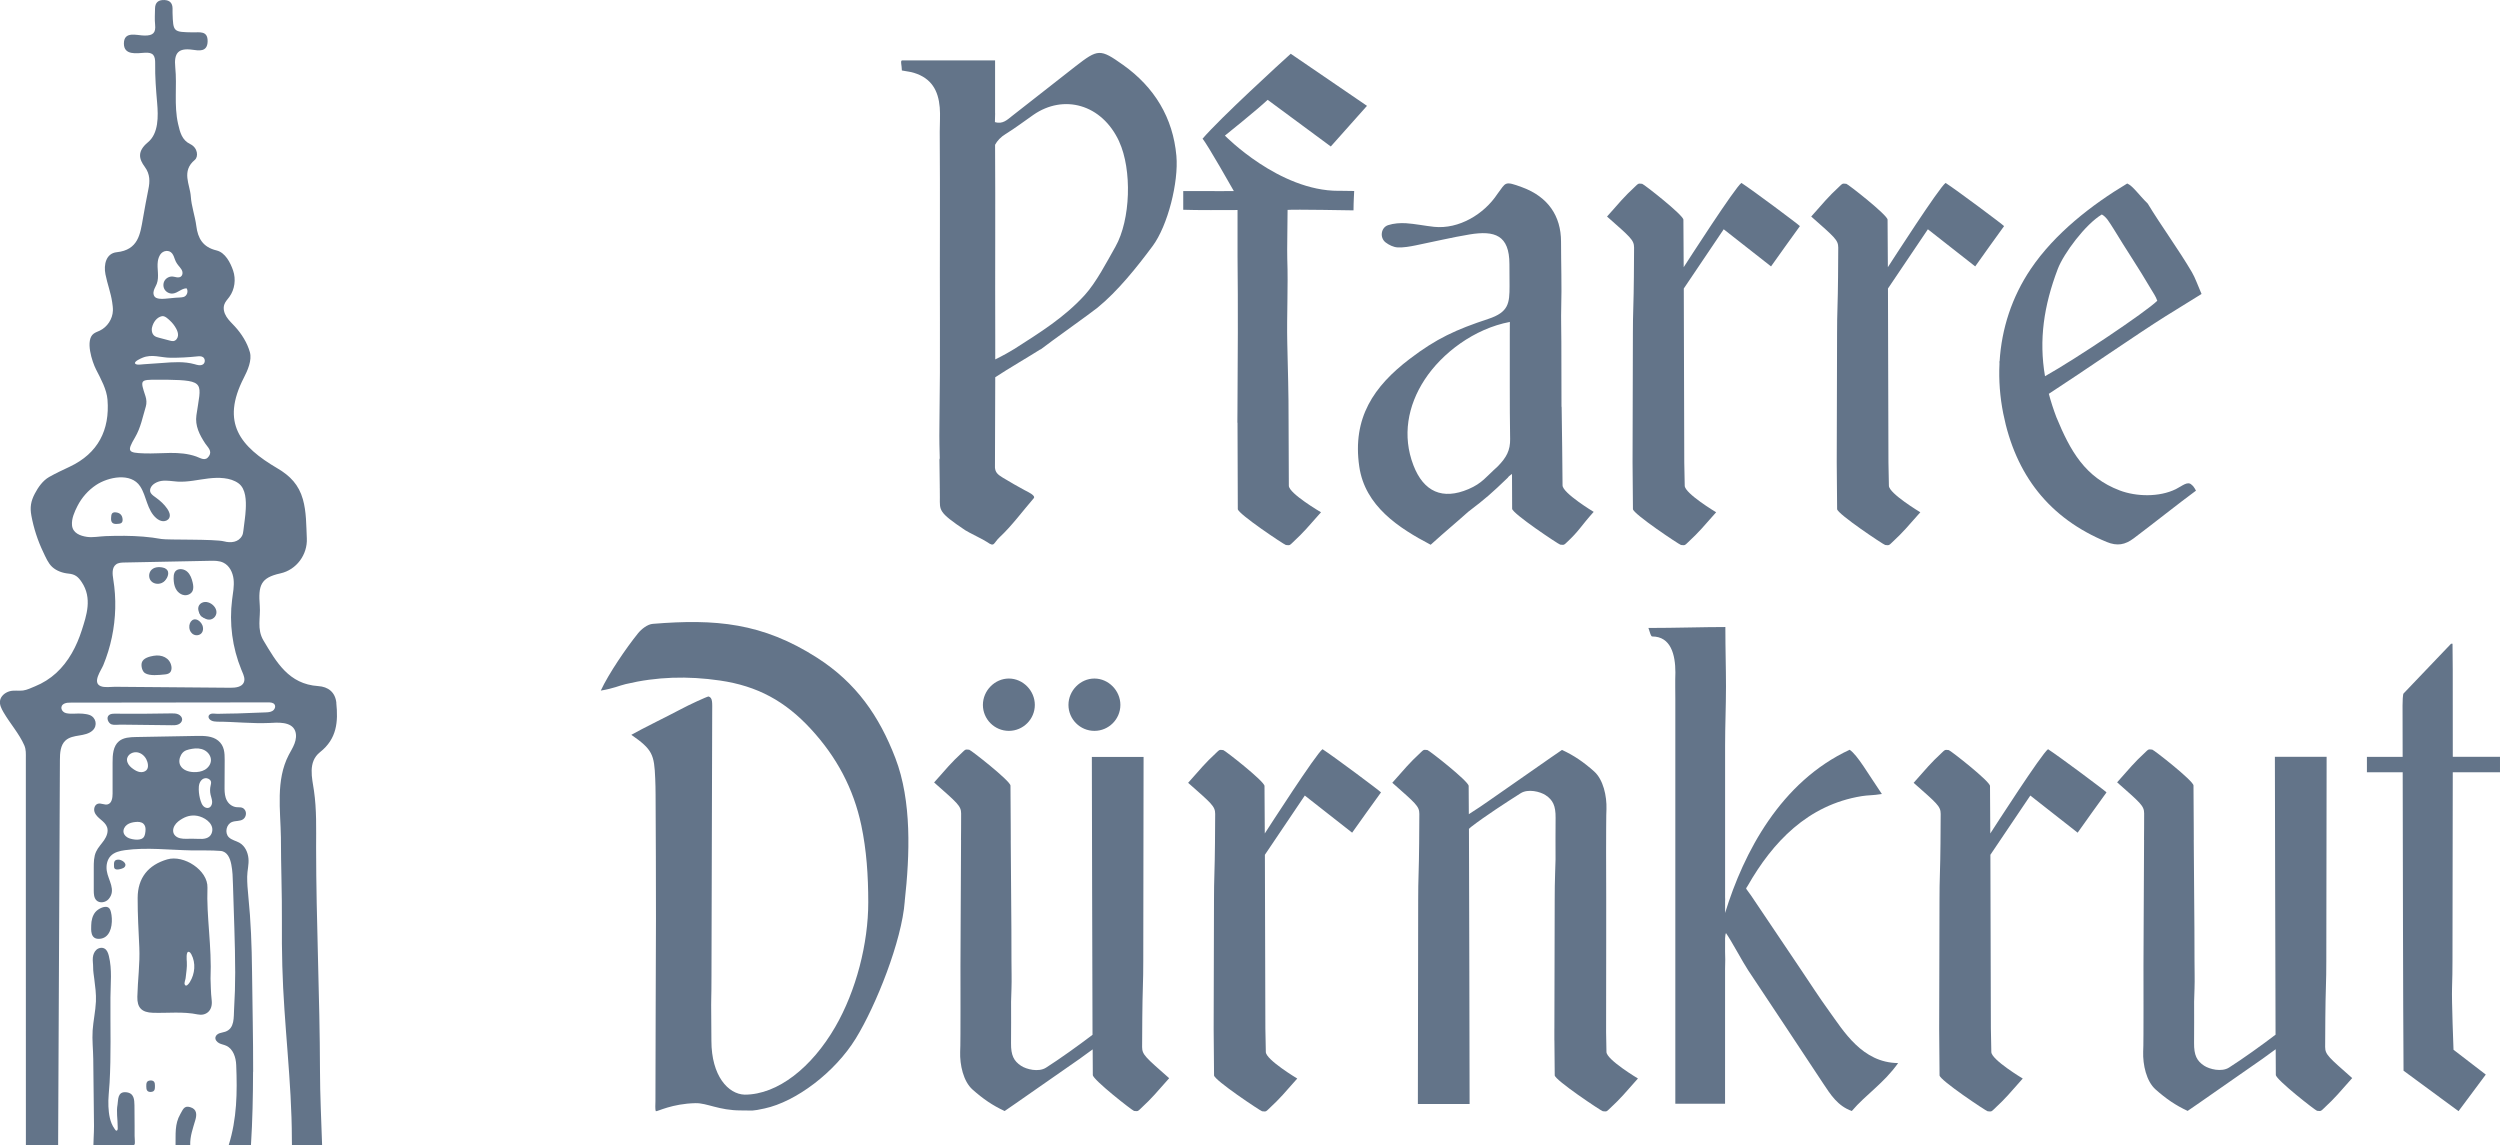 <?xml version="1.0" encoding="UTF-8"?>
<svg xmlns="http://www.w3.org/2000/svg" id="Ebene_2" viewBox="0 0 1039.04 475.98">
  <g id="Ebene_1-2">
    <path d="M479.02,102.3c-6.47,8.72-14.5,18.75-22.88,25.58-2.86,2.33-19.91,14.42-23.65,17.37-.02-.02-.03-.05-.05-.07-4.61,2.94-13.25,7.95-18.8,11.61-.02,12.53-.08,25.02-.12,37.55.18,1.88.94,2.8,3.34,4.24,2.78,1.66,6.05,3.58,8.91,5.1,1.19.64,4.86,2.25,3.86,3.41-4.45,5.14-9.15,11.52-14.13,16.15-2.69,2.5-2.07,4.31-5.19,2.08-1.47-1.05-7.67-3.96-9.17-4.96-11.26-7.57-10.52-8.14-10.52-13.73,0-.27,0-1.86-.03-3.92,0-.01-.02-.03-.02-.04,0-.2,0-.39.01-.59-.04-4.38-.1-10.39-.14-10.96,0-.23.06-.43.14-.62-.1-3.67-.24-6.99-.14-14.06.2-14.37.27-28.75.21-43.12-.1-26.24.11-52.29-.08-78.53-.02-3.23.28-6.95,0-10.17-.6-6.96-3.4-12.09-10.7-14.34-1.76-.54-2.4-.46-5.04-.99,0-2-.78-4.19.12-4.19h38.62v21.89c0,.06.01.12.02.18-.07,1.18-.09,2.4-.09,3.63.01-.02.02-.03.03-.05,3.26,1.03,5.2-1.08,7.17-2.6,8.82-6.81,17.51-13.79,26.32-20.61,9.34-7.23,10.19-7.34,19.71-.59,13.04,9.25,20.79,21.96,22.2,37.85.96,10.82-3.53,28.92-9.91,37.51ZM465.16,58.84c-7.21-15.64-23.16-19.81-35.69-11.09-3.83,2.66-7.54,5.5-11.51,7.94-2.04,1.26-3.45,2.75-4.39,4.48.17,26.53-.03,52.98.07,79.53.01,3.24,0,6.46,0,9.68,3.05-1.49,6.6-3.48,8.08-4.44,10.59-6.8,20.62-12.98,29.1-22.29,4.79-5.26,9.24-13.89,12.74-20.06,6.4-11.27,6.95-32.12,1.58-43.75Z" style="fill:#637489;"></path>
    <path d="M556.35,79.29c2.17,0,3.54.09,6.47.09,0,0-.28,4.86-.28,8.05,0,0-25.23-.46-27.4-.19,0,5.82-.26,16.77-.13,20.37.41,11.42-.25,23.47,0,34.89.23,10.46.58,21.43.54,31.95.07,7.79.11,25.7.11,27.43,0,3.21,13.37,11.03,13.37,11.03-5.46,6.1-6.68,7.83-11.89,12.67-1.03.95-.98,1.16-2.71.93-.64-.09-19.98-12.98-19.98-14.92-.03-4.87-.09-25.6-.12-35.91h-.06c.01-1.8.02-3.6.04-5.41.14-21.04.26-42.81.03-63.85-.03-3.58,0-13.76,0-19.13-4.58.02-17.52.1-22.57-.11v-7.78c1.76,0,14.23,0,16.07.03,1.79.02,2.77-.01,4.96-.03,0,0-11.11-19.68-13.01-21.74,7.35-8.58,33-32.05,36.66-35.32l31.69,21.65-15.04,16.89-26.24-19.39c-4.48,4.23-17.77,14.87-17.77,14.87,0,0,22.48,23.04,47.27,22.95Z" style="fill:#637489;"></path>
    <path d="M662.34,212.76c-5.46,6.1-5.97,7.83-11.18,12.67-1.03.95-.98,1.16-2.71.93-.64-.09-19.98-12.98-19.98-14.92-.02-2.26-.04-7.97-.06-14.45-.21.14-.42.29-.63.43-.5.34-.88.74-1.17,1.17-6.61,6.35-9.01,8.51-16.38,14.11-5.75,5.14-8.75,7.51-15.62,13.71-13.29-6.96-27.31-16.09-29.68-32.52-2.93-20.24,6.05-33.35,20.92-44.69,11.19-8.53,19.26-12.21,32.73-16.66,8.47-2.8,8.81-6.52,8.81-13.65,0-1.84-.05-7.25-.05-9.09,0-12.11-6.14-14.06-16.51-12.37-7.27,1.19-15.14,3.08-22.36,4.53-2.51.51-5.11.99-7.64.86-1.69-.09-3.53-.99-4.92-2.04-2.57-1.94-2.02-6.22,1.02-7.21,2.34-.76,5-.94,7.48-.79,3.66.23,7.98,1.12,11.64,1.5,10.29,1.06,20.76-5.27,26.28-13.65,3.66-4.8,2.74-5.59,10.34-2.78,10.67,3.94,16.12,11.86,16.12,22.6,0,8.94.34,18.47.08,27.29-.13,4.42.05,9.89.05,14.31-.01,9.48.03,18.08.06,27.02h.06c.1,4.03.38,30.64.38,32.66,0,3.21,12.96,11.03,12.96,11.03ZM627.63,182.33c-.24-14.73-.08-28.75-.14-43.48,0-1.4.03-3.36.03-5.05-14.8,2.81-28.19,12.92-35.43,24.01-7.08,10.84-9.32,23.4-4.66,35.55,4.25,11.07,12.11,14.53,22.91,9.92,5.69-2.43,7.27-5.08,12.21-9.5,3.51-3.63,5.17-6.5,5.09-11.45Z" style="fill:#637489;"></path>
    <path d="M736.07,110.72c.97.77-19.67-15.43-19.67-15.43l-16.59,24.62c.1,23.64.14,49.01.2,72.24.1,4.03.19,7.7.19,9.73,0,3.21,13.06,11.03,13.06,11.03-5.46,6.1-6.68,7.83-11.89,12.67-1.03.95-.98,1.16-2.71.93-.64-.09-19.98-12.98-19.98-14.92-.04-5.7-.13-12.41-.16-19.43.02-17.84.12-35.67.14-53.51,0-3.31.05-8.03.18-11.34.2-5.15.31-19.17.31-24.39,0-3.21-1.58-4.37-11.24-12.92,5.46-6.1,6.68-7.83,11.89-12.67,1.03-.95.98-1.16,2.71-.93.64.09,17.14,12.98,17.14,14.92.05,6.31.08,12.93.12,19.73,1.37-2.12,21.46-33.34,24-35.02,4.76,3.09,23.87,17.36,24.3,17.95,0,0-12.05,16.7-12,16.75Z" style="fill:#637489;"></path>
    <path d="M820.93,110.72c.97.77-19.67-15.43-19.67-15.43l-16.59,24.62c.1,23.64.14,49.01.2,72.24.1,4.03.19,7.7.19,9.73,0,3.21,13.06,11.03,13.06,11.03-5.46,6.1-6.68,7.83-11.89,12.67-1.03.95-.98,1.16-2.71.93-.64-.09-19.98-12.98-19.98-14.92-.04-5.7-.13-12.41-.16-19.43.02-17.84.12-35.67.14-53.51,0-3.31.05-8.03.18-11.34.2-5.15.31-19.17.31-24.39,0-3.21-1.58-4.37-11.24-12.92,5.46-6.1,6.68-7.83,11.89-12.67,1.03-.95.98-1.16,2.71-.93.64.09,17.14,12.98,17.14,14.92.05,6.31.08,12.93.12,19.73,1.37-2.12,21.46-33.34,24-35.02,4.76,3.09,23.87,17.36,24.3,17.95,0,0-12.05,16.7-12,16.75Z" style="fill:#637489;"></path>
    <path d="M912.69,203.92c-7.16,5.26-16.93,13.07-25.84,19.79-3.63,2.73-6.87,3.35-11.27,1.54-23.87-9.84-37.92-27.84-43.01-53.44-1.36-6.86-1.89-13.79-1.55-20.65-.01-.32-.03-.64-.04-.96.03,0,.06-.01.09-.02.83-13.52,5.06-26.72,12.97-38.42,9.92-14.69,25.24-26.61,40.07-35.5,2.41,1.05,4.72,4.63,8.52,8.35,5.6,9.25,12.87,19.15,18.34,28.48,1.45,2.47,2.35,5.26,4.03,9.09-5.71,3.53-10.39,6.39-15.04,9.31-11.81,7.42-34.46,23.12-48.43,32.18.84,3.19,1.89,6.44,3.15,9.76,5.8,14.03,11.91,24.96,26.33,30.41,6.83,2.58,16.36,2.86,23.31-.55,2.77-1.36,4.98-3.58,6.67-1.7.82.54,1.7,2.34,1.7,2.34ZM849.94,156.36c12.98-7.28,41.87-26.67,46.66-31.35-.57-1.78-1.74-3.36-2.8-5.18-4.62-7.94-10.51-16.67-15.25-24.54-1.88-2.92-3.07-5.13-5-6.15-6.82,4.09-15.84,16.16-18.31,22.66-5.81,15.3-7.88,29.46-5.3,44.55Z" style="fill:#637489;"></path>
    <path d="M376.03,374.6c-1.21,16.42-11.94,43.33-20.37,57.03-8.65,14.05-24.82,26.25-37.88,29.06-5.52,1.18-4.3.82-9.9.82-9.06,0-14.1-3.13-18.8-3.02-9.78.21-15.8,3.51-16.5,3.35-.37-.88-.17-2.84-.17-4.09.01-25.28.18-50.56.22-75.84.03-16.5-.09-35.16-.16-51.66,0-2.2-.06-4.4-.15-6.6-.4-10.06-1.11-12.13-9.93-18.25,3.53-2.06,16.94-8.67,20.48-10.59,3.43-1.86,11.02-5.34,11.62-5.35,1.78.54,1.51,2.71,1.51,6.43,0,23.12-.28,74.62-.3,109.79,0,11-.21,6.96-.09,17.96.03,2.93.06,5.43.06,8.92,0,14.63,7,22.2,13.83,22.39,13.79,0,27.93-11.4,37.59-28.06,8.8-15.18,13.77-34.84,13.77-51.86,0-11.23-.74-21.8-2.88-31.96-3.22-15.29-10.24-28.46-21.01-40.13-10.64-11.53-22.16-17.84-37.76-20.11-13.37-1.95-26.24-1.6-39.18,1.49-2.76.66-5.03,1.81-10.34,2.7,3.34-7.16,10.62-17.79,15.46-23.79,1.48-1.83,3.98-3.78,6.15-3.95,26.05-2.12,45.53-.5,68.33,14.11,16.24,10.41,25.77,24.2,32.49,41.67,6.87,17.85,6.02,40.32,3.89,59.54Z" style="fill:#637489;"></path>
    <path d="M485.93,448.12c-5.46,6.1-6.68,7.83-11.89,12.67-1.03.95-.98,1.16-2.71.93-.64-.09-17.14-12.98-17.14-14.92-.02-3.25-.04-6.83-.06-10.67-2.41,1.72-4.64,3.41-5.53,4.02-8.57,5.91-28.42,19.88-31.06,21.61-5.03-2.33-8.99-5.06-13.33-8.92-3.85-3.42-5.32-10.28-5.15-15.68.13-1.16.14-12.81.14-17.85-.1-23.97.19-47.03.23-70.13h-.03c.02-1.71.03-3.39.04-4.95h0c.02-2.47.02-4.64.02-6.11,0-3.21-1.58-4.37-11.23-12.92,5.46-6.1,6.68-7.83,11.89-12.67,1.03-.95.98-1.16,2.71-.93.64.09,17.14,12.98,17.14,14.92.04,5.26.07,10.68.1,16.2v.03c.01,2.12.02,4.26.03,6.41h-.02c.06,16.77.32,32.64.3,49.99,0,3.31.14,8.32.01,11.64-.07,1.71-.12,3.03-.17,5.52h0c.01,5.44.04,11.82-.02,17.26-.05,5.03,1.14,7.39,4.16,9.39,2.23,1.48,7.29,2.75,10.37.79,5.54-3.52,13.55-9.25,19.34-13.67-.15-34.75-.2-86.21-.28-115.48h21.5c0,19.94-.11,64.91-.13,84.86,0,3.31-.05,8.03-.18,11.34-.2,5.15-.3,19.17-.3,24.39,0,3.21,1.58,4.37,11.24,12.92ZM408.51,292.97c0-5.94,4.94-10.96,10.79-10.96s10.79,5.02,10.79,10.96-4.84,10.79-10.79,10.79-10.79-4.84-10.79-10.79ZM444.07,292.97c0-5.94,4.94-10.96,10.79-10.96s10.79,5.02,10.79,10.96-4.84,10.79-10.79,10.79-10.79-4.84-10.79-10.79Z" style="fill:#637489;"></path>
    <path d="M561.97,346.07c.97.77-19.67-15.43-19.67-15.43l-16.59,24.62c.1,23.64.14,49.01.2,72.24.1,4.03.19,7.7.19,9.73,0,3.21,13.06,11.03,13.06,11.03-5.46,6.1-6.68,7.83-11.89,12.67-1.03.95-.98,1.16-2.71.93-.64-.09-19.98-12.98-19.98-14.92-.04-5.7-.13-12.41-.16-19.43.02-17.84.12-35.67.14-53.51,0-3.31.05-8.03.18-11.34.2-5.15.31-19.17.31-24.39,0-3.21-1.58-4.37-11.24-12.92,5.46-6.1,6.68-7.83,11.89-12.67,1.03-.95.98-1.16,2.71-.93.64.09,17.14,12.98,17.14,14.92.05,6.31.08,12.93.12,19.73,1.37-2.12,21.46-33.34,24-35.02,4.76,3.09,23.87,17.36,24.3,17.95,0,0-12.05,16.7-12,16.75Z" style="fill:#637489;"></path>
    <path d="M680.75,448.24c-5.46,6.1-6.68,7.83-11.89,12.67-1.03.95-.98,1.16-2.71.93-.64-.09-19.98-12.98-19.98-14.92-.03-4.36-.09-9.32-.13-14.54,0,0-.02,0-.02.01,0-1.04,0-2.09,0-3.13,0-.59,0-1.17,0-1.76h.01c.02-17.84.11-35.67.13-53.51,0-3.31.05-8.03.18-11.34.07-1.71.12-3.03.17-5.52h0c-.01-5.44-.04-11.82.02-17.26.05-5.03-1.14-7.39-4.16-9.39-2.23-1.48-7.29-2.75-10.37-.79-5.95,3.78-14.76,9.48-20.6,14-.33.25-.62.52-.88.79.15,34.72.19,85.4.27,114.36h-21.5c0-19.94.11-64.91.13-84.86,0-3.31.05-8.03.18-11.34.2-5.15.3-19.17.3-24.39,0-3.21-1.58-4.37-11.24-12.92,5.46-6.1,6.68-7.83,11.89-12.67,1.03-.95.98-1.16,2.71-.93.64.09,17.14,12.98,17.14,14.92.03,3.55.05,7.49.07,11.74,3.14-1.95,6.51-4.3,7.66-5.1,8.57-5.91,28.42-19.88,31.06-21.61,5.03,2.33,8.99,5.05,13.33,8.92,3.85,3.42,5.32,10.28,5.15,15.68-.13,1.16-.14,12.81-.15,17.85.11,24.76,0,50.86,0,74.9.08,3.41.15,6.42.15,8.18,0,3.21,13.07,11.03,13.06,11.02Z" style="fill:#637489;"></path>
    <path d="M788.9,441.82c-5.85,8.32-13.47,13.13-19.26,19.93-5.87-2.09-8.81-6.79-11.92-11.48-9.58-14.46-21.52-32.59-31.16-47.01-2.23-3.34-7.02-12.38-9.21-15.45-.21.29-.32,1.12-.38,2.21v5.5c.04,1.46.08,2.7.07,3.28-.02,1.3-.05,2.61-.07,3.91,0,29.43,0,54.77-.01,56.02h-20.67c0-9.57,0-158.82,0-168.29,0-2.24-.1-7.32.03-10.98,0-7.37-1.91-14.93-9.61-14.93-.62,0-.92-1.57-1.6-3.54,11.13,0,22.69-.39,31.98-.39,0,9.56.26,17.08.26,24.69,0,8.46-.37,16.12-.37,24.66,0,1.39,0,30.71,0,62.97.05.57.04,1.17,0,1.77v4.75c7.76-25.23,23.14-54.54,51.77-67.83,3.27,2.22,7.65,9.97,13.39,18.39-4.09.65-5.58.43-8.41.89-22.46,3.65-36.99,19.15-47.32,37.2-1.03,1.8-1.09.46,1.35,4.09,6.58,9.8,14.19,21.11,20.79,30.9,3.71,5.51,7.63,11.59,11.53,16.97,6.11,8.43,13.86,21.66,28.84,21.78Z" style="fill:#637489;"></path>
    <path d="M863.5,346.07c.97.77-19.67-15.43-19.67-15.43l-16.59,24.62c.1,23.64.14,49.01.2,72.24.1,4.03.19,7.7.19,9.73,0,3.21,13.06,11.03,13.06,11.03-5.46,6.1-6.68,7.83-11.89,12.67-1.03.95-.98,1.16-2.71.93-.64-.09-19.98-12.98-19.98-14.92-.04-5.7-.13-12.41-.16-19.43.02-17.84.12-35.67.14-53.51,0-3.31.05-8.03.18-11.34.2-5.15.31-19.17.31-24.39,0-3.21-1.58-4.37-11.24-12.92,5.46-6.1,6.68-7.83,11.89-12.67,1.03-.95.98-1.16,2.71-.93.64.09,17.14,12.98,17.14,14.92.05,6.31.08,12.93.12,19.73,1.37-2.12,21.46-33.34,24-35.02,4.76,3.09,23.87,17.36,24.3,17.95,0,0-12.05,16.7-12,16.75Z" style="fill:#637489;"></path>
    <path d="M977.61,448.07c-5.46,6.1-6.68,7.83-11.89,12.67-1.03.95-.98,1.16-2.71.93-.64-.09-17.14-12.98-17.14-14.92-.02-3.25-.04-6.83-.06-10.67-2.41,1.72-4.64,3.41-5.53,4.02-8.57,5.91-28.42,19.88-31.06,21.61-5.03-2.33-8.99-5.06-13.33-8.92-3.85-3.42-5.32-10.28-5.15-15.68.13-1.16.14-12.81.14-17.85-.1-23.97.19-47.03.23-70.13h-.03c.02-1.7.03-3.39.04-4.95h0c.02-2.47.02-4.64.02-6.11,0-3.21-1.58-4.37-11.23-12.92,5.46-6.1,6.68-7.83,11.89-12.67,1.03-.95.98-1.16,2.71-.93.64.09,17.14,12.98,17.14,14.92.04,5.26.07,10.68.1,16.2v.03c.01,2.13.02,4.26.03,6.42h-.02c.06,16.77.32,32.64.31,49.99,0,3.31.14,8.32.01,11.63-.07,1.71-.12,3.03-.17,5.52h0c.01,5.44.03,11.82-.02,17.26-.05,5.03,1.14,7.39,4.16,9.39,2.23,1.48,7.29,2.75,10.37.79,5.54-3.52,13.55-9.25,19.34-13.67-.15-34.75-.2-86.21-.28-115.48h21.5c0,19.94-.11,64.91-.13,84.86,0,3.31-.05,8.03-.18,11.34-.2,5.15-.3,19.17-.3,24.39,0,3.21,1.58,4.37,11.24,12.92Z" style="fill:#637489;"></path>
    <path d="M1019.41,320.97c-.03,27.98-.11,63.37-.12,78.27,0,3.3-.05,8.01-.18,11.31-.2,5.13.61,25.75.61,25.75l13.41,10.31-11.33,15.21-22.85-16.82c-.22-30.32-.27-85.63-.35-124.03h-14.87v-6.41h14.85c-.01-5.37-.02-16.91-.04-21.35,0-1.1.07-5.06.49-5.06,0,0,19.62-20.6,19.67-20.6h.61c0,3.26.08,8.24.09,10.68.03,8.04.04,20.97.02,36.32h19.62v6.41h-19.63Z" style="fill:#637489;"></path>
    <path d="M38.86,475.89c-.09-.08-.02-.42-.02-.53.01-.82.05-1.63.08-2.45.07-1.64.16-3.27.15-4.91l-.1-9.26c-.07-6.17-.14-12.35-.21-18.52-.04-3.96-.52-7.99-.26-11.93.27-4.04,1.19-8,1.37-12.05.14-3.15-.3-6.29-.69-9.41-.19-1.56-.49-3.18-.47-4.75.02-1.36-.26-2.74-.12-4.1.12-1.22.58-2.44,1.49-3.25s2.34-1.09,3.4-.47c1.04.61,1.47,1.87,1.76,3.03,1.41,5.71.7,11.49.66,17.29-.04,6.13.04,12.26.04,18.4,0,5.65-.08,11.3-.39,16.95-.18,3.32-.66,6.62-.49,9.95.15,3.12.63,6.59,2.5,9.19.26.37.58,1.07,1.06.78.41-.25.32-1.26.29-1.64,0-3.11-.63-6.1-.05-9.21.33-1.77-.15-5.47,3.66-5.04,3.23.37,3.31,3.08,3.36,5.47.05,2.81.06,5.61.06,8.42,0,1.4,0,2.81,0,4.21,0,.8.12,1.61.11,2.41,0,.35.03.86-.13,1.18-.21.41-.85.3-1.25.3-4.64-.02-9.28-.04-13.92-.06-.42,0-.84,0-1.25,0-.11,0-.52.06-.6,0Z" style="fill:#637489;"></path>
    <path d="M72.96,475.92c.11-4.36-.45-8.69,1.98-12.88,1.11-1.92,1.56-3.61,4.05-2.91,2.89.81,2.85,3.11,2.2,5.36-1,3.43-2.26,6.78-2.13,10.43h-6.09Z" style="fill:#637489;"></path>
    <path d="M42.8,356.21c.06-.28.14-.56.21-.83-.07.28-.17.55-.21.83Z" style="fill:#637489;"></path>
    <path d="M105.21,445.46c.03-13.96-.31-27.95-.46-41.84-.11-10.42-.49-20.85-1.55-31.22-.27-2.61-.49-5.41-.47-8.02s.79-5.05.53-7.64c-.25-2.52-1.42-5.09-3.6-6.39-1.48-.89-3.35-1.16-4.57-2.39-1.8-1.81-1.04-5.41,1.35-6.33,1.49-.58,3.29-.23,4.6-1.13,1.18-.82,1.55-2.62.77-3.83-1.05-1.63-2.62-.92-4.14-1.3-1.93-.49-3.28-1.94-3.87-3.84-.48-1.54-.48-3.19-.47-4.81.02-3.59.03-7.17.05-10.76.01-3.09-.11-6.02-2.71-8.15-2.39-1.96-5.78-2-8.87-1.95-8.44.15-16.87.31-25.31.46-2.47.05-5.15.17-7.05,1.75-2.46,2.05-2.66,5.69-2.65,8.89,0,4.3,0,8.6,0,12.9,0,1.75-.32,3.97-2.01,4.44-1.35.38-2.83-.68-4.17-.23-1.3.44-1.76,2.16-1.3,3.46.46,1.29,1.55,2.24,2.6,3.12s2.14,1.83,2.59,3.13c.64,1.82-.16,3.85-1.25,5.44-1.1,1.59-2.5,2.99-3.31,4.75-.96,2.08-.97,4.45-.97,6.74,0,3.11,0,6.22,0,9.33,0,1.47.07,3.11,1.1,4.15,1.35,1.36,3.85.92,5.09-.54,3.23-3.77-.2-7.81-.78-11.7-.33-2.19.09-4.6,1.62-6.2,1.49-1.56,3.74-2.1,5.87-2.4,9.07-1.27,18.68-.07,27.81.09,3.97.07,8.04-.11,11.99.22,2.85.24,3.95,3.06,4.45,5.57.55,2.74.63,5.54.7,8.32.33,12.21.92,24.43.93,36.64,0,5.06-.15,10.13-.46,15.18-.21,3.37.33,8.05-3.67,9.43-.78.27-1.62.35-2.39.63s-1.53.85-1.69,1.66c-.21,1.03.62,2,1.55,2.48s2,.62,2.95,1.06c2.87,1.31,4,4.83,4.13,7.99.47,11.39.32,22.32-3.13,33.36,3.09-.01,6.17-.03,9.26-.04.64-10.12.85-20.3.87-30.49ZM60.28,346.61c-.09.37-.2.73-.35,1.02-.99,1.98-4.67,1.37-6.3.75-1.07-.41-2.04-1.26-2.27-2.38-.25-1.21.43-2.48,1.43-3.22s2.26-1.02,3.49-1.15c1.18-.12,2.51-.07,3.36.76.6.57.85,1.44.85,2.27,0,.57-.06,1.3-.21,1.96ZM59.63,320.8c-.49.13-1.02.15-1.52.07-.96-.16-1.83-.63-2.63-1.18-1.08-.74-2.11-1.67-2.53-2.91-.86-2.55,1.65-4.44,4.03-4.11,1.65.23,3.05,1.41,3.81,2.86.67,1.26,1.19,3.49.03,4.61-.33.32-.74.53-1.19.65ZM75.28,313.73c.06-.1.12-.21.18-.31,1.02-1.59,2.62-1.88,4.37-2.2,1.75-.32,3.62-.24,5.19.6s2.74,2.52,2.65,4.29c-.08,1.58-1.15,3-2.52,3.8s-3,1.03-4.58.99c-2.19-.06-4.61-.82-5.62-2.77-.72-1.39-.42-3.08.32-4.41ZM87.97,346.31c-.86,2.28-3.4,2.48-5.53,2.34-1.76-.12-3.45-.04-5.18-.03-1.57,0-3.3-.15-4.47-1.33-1.13-1.15-1.01-2.81-.25-4.12.76-1.32,2.03-2.23,3.33-2.97,2.22-1.27,4.67-1.64,7.17-.86,2.94.92,6.22,3.56,4.93,6.97ZM87.21,335.51c-.13.09-.26.16-.41.21-.77.27-1.66-.06-2.24-.65s-.9-1.37-1.15-2.15c-.49-1.53-.76-3.14-.8-4.74-.02-.88.02-1.79.32-2.62s.88-1.6,1.69-1.95c.84-.37,1.79-.2,2.49.38.84.71.67,1.48.44,2.45-.3,1.25-.32,2.56-.04,3.82.22.99.62,1.96.66,2.98.03.86-.29,1.8-.96,2.28Z" style="fill:#637489;"></path>
    <path d="M109.18,200.9c.18-.13.51.35.6.45.2.21.38.44.55.68.34.49.59,1.03.78,1.59.36,1.11.46,2.3.53,3.47.23,3.99.14,8.01-.54,11.94-.18,1.02-.39,2.05-.85,2.98s-1.18,1.77-2.13,2.18c-.6.26-1.29.33-1.92.17-.32-.08-.62-.21-.88-.41-.24-.18-.44-.3-.46-.63-.01-.15.02-.3.08-.44.16-.34.47-.58.75-.82,1.88-1.61,2.91-4.03,3.31-6.46s.23-4.93.06-7.39c-.06-.86-.12-1.72-.15-2.58-.03-.77-.02-1.54,0-2.31s.06-1.5.2-2.24c.01-.07.03-.15.09-.2Z" style="fill:#637489;"></path>
    <path d="M87.98,415.69c-.4-3.41-.38-6.87-.48-8.92.58-13.57-1.73-25.63-1.28-37.83.27-7.2-9.8-13.81-16.74-11.76-7.88,2.32-12.24,7.67-12.27,16.02-.02,6.84.37,13.71.69,20.53.31,6.69-.66,13.67-.82,20.54-.11,4.6,1.87,6.52,6.49,6.66,6.2.19,12.39-.61,18.66.69,3.22.67,6.28-1.38,5.75-5.93ZM78.81,408.31c-.5.76-1.5,2-2.03.86-.31-.67.3-1.95.37-2.65.23-2.23.65-4.51.5-6.76-.04-.55-.45-4.52.85-4.15.48.12.78.57,1.02,1.01,1.93,3.61,1.51,8.11-.61,11.54-.03.05-.06.1-.09.15Z" style="fill:#637489;"></path>
    <path d="M70.47,296.51c-7.55.17-15.07.17-22.63.11-.86,0-1.79,0-2.48.53-1.39,1.05-.39,3.43,1.02,3.92,1.06.37,2.67.08,3.79.1,1.47.02,2.93.03,4.4.05,5.59.07,11.18.13,16.78.2.9.01,1.82.02,2.66-.3s1.59-1.03,1.68-1.92c.1-1.02-.7-1.95-1.64-2.34s-2-.38-3.02-.36c-.18,0-.37,0-.55.01Z" style="fill:#637489;"></path>
    <path d="M46.48,381.74c.17,3.71-.97,8.14-5.06,8.45-3.99.3-3.54-3.81-3.51-5.62.03-1.94.5-4.02,1.76-5.54,1.04-1.25,4.27-3.09,5.71-1.55.4.43.59,1.02.73,1.59.19.79.33,1.71.37,2.67Z" style="fill:#637489;"></path>
    <path d="M49.13,361.36c-.91.1-1.74-.1-1.74-1.25-.03-1.4-.23-2.92,1.96-2.83,1.22.05,3.6,1.47,2.51,2.97-.31.43-.82.65-1.33.8-.41.12-.92.26-1.41.31Z" style="fill:#637489;"></path>
    <path d="M64.4,451.27c-.02,1.18.07,2.43-1.63,2.55-1.63.11-1.98-.89-1.97-2.21,0-1.18-.07-2.41,1.63-2.54,1.63-.12,2,.84,1.97,2.2Z" style="fill:#637489;"></path>
    <path d="M65.83,236.12c1.77.03,3.48-.27,3.47,2.22,0,2.37-.91,3.71-3.41,3.88-2.14.14-2.72-.84-2.71-2.81,0-2.06.26-3.63,2.65-3.3Z" style="fill:#637489;"></path>
    <path d="M85.78,250.8c1.8.2,2.95,1.16,2.94,3.05,0,1.88-1.11,3-2.97,3-1.86,0-2.98-1.13-2.98-3,0-1.86,1.09-2.9,3-3.05Z" style="fill:#637489;"></path>
    <path d="M48.03,212.93c1.8.17,2.85,1.14,2.93,3.02.07,1.73-1.19,1.72-2.4,1.8-1.79.12-2.51-.7-2.39-2.46.09-1.24.06-2.48,1.87-2.36Z" style="fill:#637489;"></path>
    <path d="M63.94,272.54c-1.74.31-4.48.91-5.02,2.91-.35,1.3.13,3.55,1.34,4.31,2,1.26,5.77.77,8.04.57.81-.07,1.67-.2,2.26-.74.2-.18.36-.4.47-.64.29-.62.32-1.38.2-2.06-.64-3.55-4.08-4.91-7.29-4.34Z" style="fill:#637489;"></path>
    <path d="M67.8,241.97c1.17-.78,2.13-2.36,2.11-3.78-.02-2.1-2.51-2.55-4.2-2.47-.99.05-1.99.38-2.71,1.07-.12.11-.22.23-.32.36-.93,1.21-.93,3.09.06,4.27,1.19,1.42,3.51,1.59,5.06.56Z" style="fill:#637489;"></path>
    <path d="M83.01,258.3c-2.35-2.15-4.61-.07-4.32,2.71.12,1.15.81,2.25,1.85,2.74,1.04.5,2.41.3,3.18-.56.24-.27.42-.59.53-.93.24-.76.17-1.63-.13-2.38-.24-.6-.63-1.15-1.11-1.59Z" style="fill:#637489;"></path>
    <path d="M79.97,245.71c.56-1.08.38-2.38.11-3.57-.38-1.66-.98-3.37-2.24-4.52-1.16-1.06-3.19-1.52-4.56-.55-1.3.91-1.19,3.21-1.04,4.69.13,1.29.5,2.58,1.25,3.64.13.18.27.36.43.52.74.79,1.72,1.35,2.79,1.45,1.29.12,2.67-.51,3.27-1.66Z" style="fill:#637489;"></path>
    <path d="M83.19,251.01c-2.86,2.88,2.51,8.5,5.63,5.82l.45-.44c2.67-3.41-2.97-8.12-6.08-5.38Z" style="fill:#637489;"></path>
    <path d="M139.8,292.13c-.46-4.46-3.4-6.71-7.55-6.98-12.24-.81-17.35-9.92-22.75-18.96-2.83-4.73-1.15-9.57-1.53-14.39-.67-8.49.29-11.68,8.55-13.49,6.71-1.47,11.33-7.82,11-14.57-.26-5.42-.15-10.98-1.64-16.24-1.7-6-5.26-9.72-10.53-12.82-15.51-9.11-23.68-18.88-13.98-37.72,1.53-2.97,3.43-7.23,2.48-10.6-1.1-3.92-3.48-7.68-6.21-10.65-1.21-1.32-2.56-2.55-3.52-4.07-.96-1.52-1.49-3.44-.88-5.13.42-1.18,1.33-2.1,2.07-3.1,2.27-3.11,2.81-7.35,1.57-10.98-1.1-3.21-3.24-7.47-6.86-8.34-5.78-1.37-7.79-5.13-8.42-10.1-.53-4.19-2.04-8.24-2.3-12.33-.32-4.98-4.04-10.47,1.69-15.24,1.48-1.23,1.32-4.97-1.96-6.55-3.38-1.64-4.2-4.8-5.01-8.35-1.79-7.86-.38-15.76-1.18-23.57-.6-5.91,1.25-8.12,7.2-7.27,2.58.37,6.16,1.04,6.25-3.49.08-4.53-3.36-3.69-6.09-3.74-8.22-.14-8.23-.12-8.49-8.14-.02-.61,0-1.22,0-1.83-.03-2.21-1.17-3.37-3.35-3.47-2.41-.11-3.89.92-3.93,3.49-.03,2.24-.2,4.5.03,6.72.36,3.43-.85,4.58-4.37,4.56-3.19-.02-8.6-2.05-8.6,3.33,0,4.91,5.19,4.06,8.66,3.81,3.64-.25,4.4,1.25,4.34,4.57-.09,5.43.35,10.85.82,16.29.48,5.53.64,12.65-3.83,16.35-4.58,3.8-3.7,6.99-1.32,10.2,2.29,3.09,2.14,6.22,1.53,9.21-.84,4.11-1.57,8.22-2.3,12.35-1.11,6.34-1.89,12.99-10.87,13.93-4.47.47-5.48,5.18-4.7,9.16.79,4.03,2.22,7.59,2.81,11.66.17,1.15.33,2.31.29,3.47-.13,3.48-2.32,6.81-5.46,8.31-.84.4-1.74.68-2.5,1.23-3.69,2.65-.64,11.78.95,14.89,2.04,4,4.43,8.29,4.77,12.6.99,12.52-3.9,22.27-15.69,27.82-2.89,1.36-5.79,2.71-8.57,4.28-2.64,1.5-4.58,4.29-5.96,6.93-1.65,3.16-2.06,5.67-1.42,9.14.97,5.23,2.62,10.33,4.92,15.13,1,2.1,2.04,4.64,3.75,6.2,1.81,1.65,4.32,2.52,6.73,2.75,2.76.26,4.01,1.3,5.48,3.48,4.56,6.74,1.99,14.02.08,20.03-2.11,6.63-5.45,13.05-10.64,17.8-2.57,2.35-5.54,4.22-8.77,5.53-1.57.64-3.33,1.53-5.03,1.75-1.93.25-3.79-.24-5.73.36-1.83.57-3.53,2-3.82,3.9-.25,1.66.58,3.27,1.42,4.73,2.69,4.66,6.52,8.89,8.67,13.8.77,1.8.64,3.47.64,5.43,0,4.63,0,9.25,0,13.88,0,9.25,0,18.51,0,27.76,0,18.51,0,37.02.01,55.53,0,18.51,0,37.02.01,55.53,0,2.68,0,5.37,0,8.05,4.47,0,8.93-.02,13.4-.02.25-53.35.49-106.69.74-160.04.01-2.91.18-6.19,2.34-8.15,1.51-1.37,3.64-1.74,5.65-2.06,2.01-.33,4.15-.72,5.63-2.12,2.13-2.01,1.41-5.4-1.29-6.4-.92-.34-1.9-.44-2.88-.55-2.2-.23-4.74.29-6.89-.22-2-.48-2.89-3.02-.61-4.01.8-.35,1.7-.36,2.57-.36,27.36-.03,54.72-.07,82.09-.1.96,0,2.09.08,2.61.89.56.86.04,2.08-.83,2.63s-1.94.6-2.96.64c-3.94.15-7.87.29-11.81.44-2.64.1-5.28.02-7.91.15-.9.04-2.36-.3-3.18.11-1.18.6-.93,1.94.32,2.64.76.43,1.67.48,2.54.52,7.23,0,14.36.86,21.6.54,3.4-.19,9.24-.7,10.77,3.28.64,1.68.38,3.59-.25,5.27-.63,1.68-1.61,3.21-2.44,4.81-5.41,10.45-3.4,22.87-3.22,34.21,0,11.75.49,23.43.41,35.15-.05,6.1.01,12.19.17,18.29.62,23.97,3.94,48.01,3.97,71.9,0,.84.02,1.67.03,2.51,0,.11,11.34.05,12.54.05-.33-10.32-.86-20.7-.88-30.95-.07-30.92-1.59-61.8-1.61-92.71,0-7.87.26-15.72-.89-23.64-.76-5.24-2.65-11.97,2.54-16.07,7.01-5.54,7.54-12.63,6.74-20.41ZM63.99,120.54c.3-.89.83-1.69,1.16-2.57.56-1.48.57-3.1.48-4.68-.09-1.58-.26-3.17-.03-4.73.15-1.02.5-2.05,1.1-2.9,1.12-1.56,3.53-1.93,4.8-.37.61.76.9,1.72,1.23,2.63.44,1.24,1.16,2.15,2,3.13.48.57.93,1.2,1.08,1.93.15.73-.06,1.58-.67,2-.48.33-1.11.35-1.69.27s-1.14-.28-1.72-.32c-1.31-.1-2.65.59-3.33,1.72-.67,1.13-.65,2.64.06,3.74s2.07,1.75,3.38,1.61c2.05-.23,3.66-2.18,5.71-2.17.83,1.23.17,3.21-1.27,3.6-1,.28-2.23.21-3.27.31-1.1.1-2.2.21-3.3.31-1.49.14-3.32.39-4.74-.23-1.27-.56-1.39-2.11-.99-3.29ZM63.21,136.02c.49-2.06,1.9-4.13,4.05-4.6,1.22-.27,2.53,1.04,3.35,1.8,1.04.95,1.92,2.08,2.59,3.31.5.92.9,1.96.78,3.01-.12,1.05-.87,2.08-1.91,2.21-.48.06-.96-.06-1.43-.18-1.5-.4-3.01-.79-4.51-1.19-.69-.18-1.41-.37-1.97-.82-.46-.37-.77-.88-.93-1.45-.19-.67-.19-1.41-.03-2.09ZM59.16,148.71c4.01-1.69,7.69-.04,11.78-.02,3.65.02,7.31-.17,10.94-.56.85-.09,1.77-.17,2.48.3.94.63,1.01,2.21.12,2.92-.49.39-1.15.49-1.77.44-.62-.05-1.22-.25-1.82-.42-4.33-1.21-8.91-.87-13.39-.52-2.65.21-5.31.38-7.96.55-.68.04-3,.49-3.44-.4-.26-.87,2.47-2.04,3.06-2.29ZM56.11,181.81c2.41-4.09,3.18-8.54,4.5-12.88.39-1.28.3-2.91-.13-4.2-2.28-6.93-2.34-6.91,5.05-6.92,1.01,0,2.03,0,3.04,0,.2,0,.41,0,.61,0,16.61.26,14.36,1.46,12.45,14.77-.63,4.37,1.3,8.15,3.66,11.73,1.02,1.55,3,3.1,1.58,5.24-1.54,2.34-3.44.83-5.33.17-7.05-2.47-14.39-1.03-21.6-1.29-6.74-.24-7.32-.69-3.83-6.62ZM101.36,283.58c-.83,1.99-3.48,2.28-5.64,2.26-9.14-.08-18.28-.15-27.42-.23-4.52-.04-9.05-.08-13.57-.11-2.31-.02-4.62-.04-6.93-.06-1.78-.01-4.3.43-5.97-.27-3.58-1.49.19-6.52,1.09-8.69,1.55-3.76,2.75-7.67,3.58-11.65,1.65-7.88,1.88-16.07.58-24.02-.36-2.2-.65-4.89,1.14-6.22.97-.73,2.27-.78,3.49-.8,11.85-.24,23.69-.47,35.54-.71,1.89-.04,3.85-.06,5.56.76,2.56,1.22,3.96,4.11,4.27,6.93.32,2.82-.25,5.65-.61,8.46-1.25,9.8.09,19.92,3.83,29.07.12.3.25.59.37.89.6,1.4,1.27,2.99.68,4.4ZM102.13,211.72c-.07,1.44-.22,2.8-.36,3.93-.21,1.64-.41,3.27-.62,4.91-.09.72-.19,1.45-.53,2.09-1.52,2.8-4.7,3.08-7.5,2.35-3.87-1.01-23.54-.53-26-.98-5.05-.92-10.18-1.27-15.31-1.32-2.63-.03-5.26.03-7.89.12-2.46.09-5.31.66-7.74.32-2.87-.41-5.95-1.59-6.25-4.82-.26-2.74,1.05-5.63,2.26-8.01,1.78-3.5,4.47-6.55,7.74-8.73,5.05-3.35,14.48-5.3,18.32.54,1.37,2.09,2.06,4.55,2.9,6.9.84,2.36,1.92,4.74,3.83,6.35.79.67,1.75,1.19,2.78,1.25,1.03.06,2.14-.43,2.59-1.36.6-1.21-.05-2.66-.81-3.78-1.27-1.85-2.87-3.31-4.68-4.62-1.37-1-3.02-2-2.33-3.89.66-1.8,2.85-2.84,4.61-3.1,2.21-.32,4.45.17,6.68.3,4.3.25,8.55-.82,12.83-1.32,4.02-.47,9.07-.48,12.5,2.04,3.12,2.29,3.16,7.32,2.99,10.81Z" style="fill:#637489;"></path>
  </g>
</svg>
